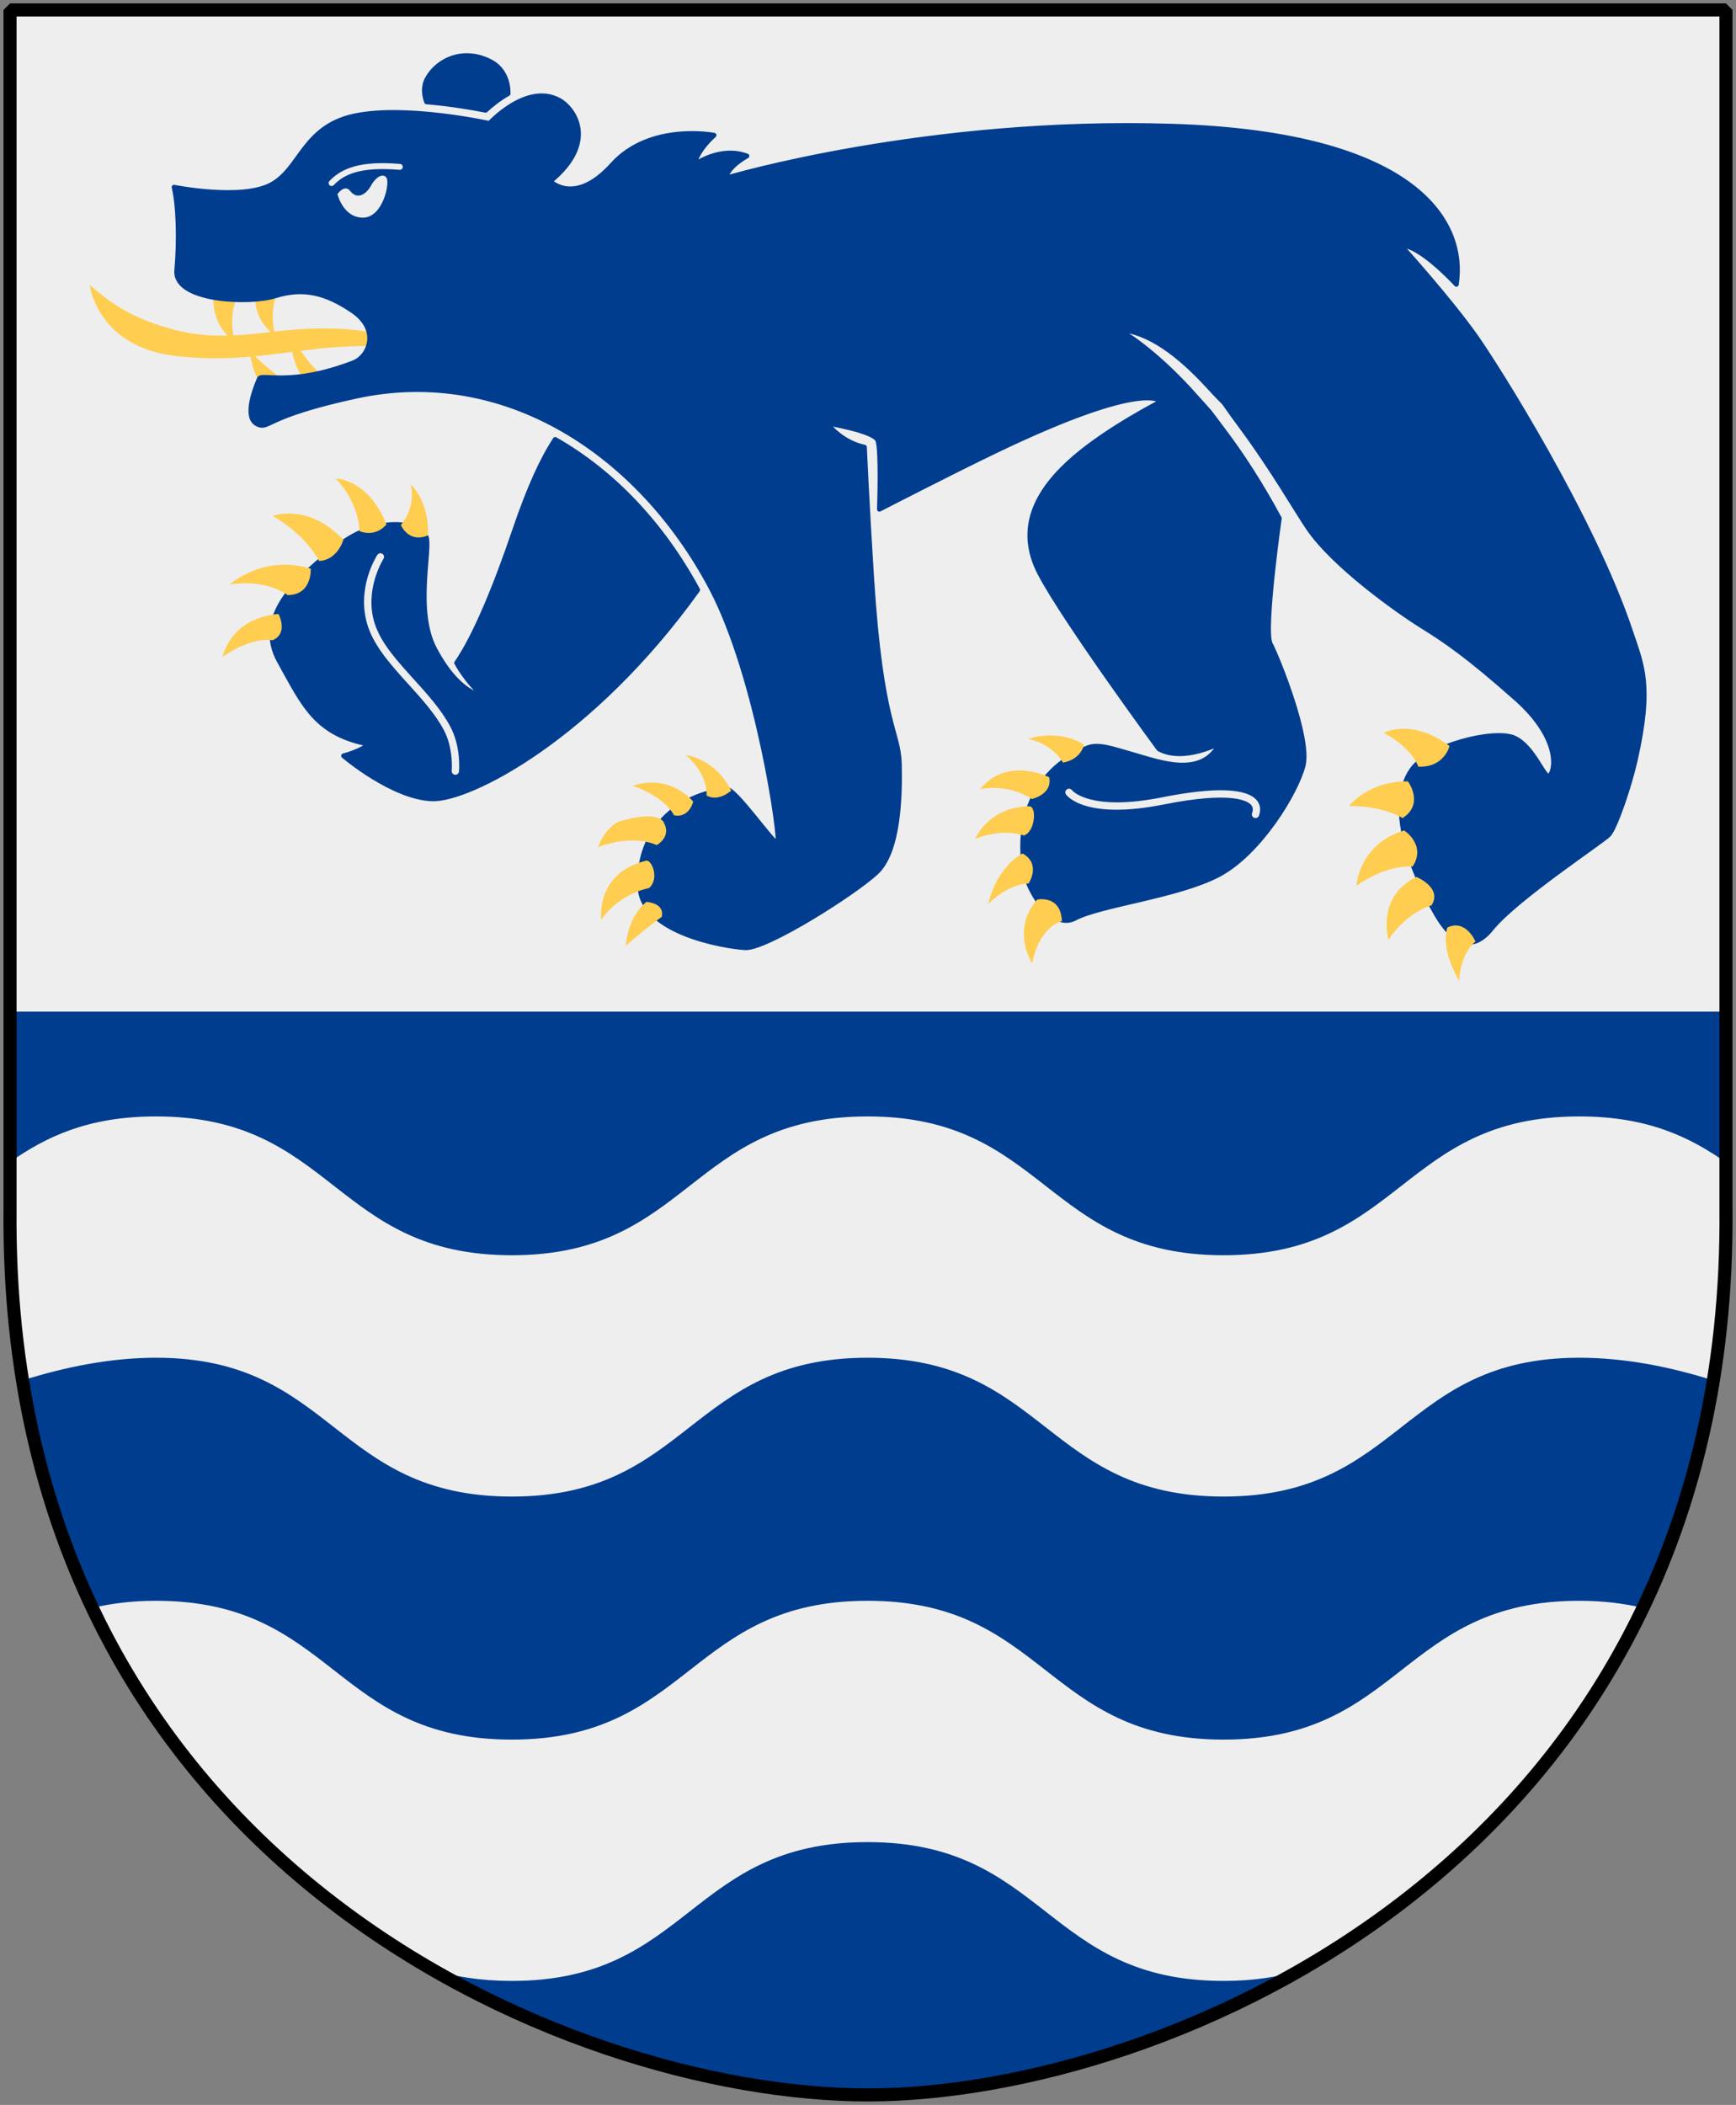 <?xml version="1.0" encoding="UTF-8" standalone="no"?>
<!-- Created with Inkscape (http://www.inkscape.org/) -->
<svg
   xmlns:dc="http://purl.org/dc/elements/1.1/"
   xmlns:cc="http://web.resource.org/cc/"
   xmlns:rdf="http://www.w3.org/1999/02/22-rdf-syntax-ns#"
   xmlns:svg="http://www.w3.org/2000/svg"
   xmlns="http://www.w3.org/2000/svg"
   version="1.0"
   width="251"
   height="304.2"
   id="svg4166">
  <rect width="100%" height="100%" fill="#808080" stroke="none"/>
  <defs
     id="defs4168" />
  <path
     d="M 249.551,1.44 L 125.5,1.44 L 1.45,1.44 L 1.45,174.936 C 0.682,268.657 81.739,302.756 125.5,302.756 C 168.494,302.756 250.318,268.657 249.551,174.936 L 249.551,1.44 z "
     style="fill:#003d8f"
     id="Shield" />
  <rect
     width="248.111"
     height="145"
     x="1.444"
     y="1.2"
     style="fill:#eeeeee"
     id="Division" />
  <g
     transform="matrix(0.297,-0.171,0.171,0.297,-28.905,10.263)"
     id="Bear">
    <path
       d="M 121.123,174.703 C 121.123,174.703 112.422,184.35 118.002,196.542 C 118.002,196.542 121.433,184.028 130.242,180.386 L 121.123,174.703 z "
       style="fill:#ffcd50"
       id="tooth-1" />
    <path
       d="M 119.147,219.115 C 119.147,219.115 118.229,207.335 123.916,200.747 C 123.916,200.747 123.763,214.808 127.325,221.879 L 119.147,219.115 z "
       style="fill:#ffcd50"
       id="Tooth-2" />
    <path
       d="M 60.904,139.225 C 60.904,139.225 50.345,163.417 77.854,183.574 C 105.363,203.729 127.178,205.697 153.59,222.411 L 154.754,216.859 C 154.754,216.859 149.612,210.846 132.664,201.753 C 115.714,192.659 97.86,188.64 82.577,173.525 C 69.988,161.075 65.099,151.526 60.904,139.225 z "
       style="fill:#ffcd50"
       id="Tongue" />
    <path
       d="M 105.212,167.34 C 105.212,167.34 96.093,177.451 101.94,190.228 C 101.94,190.228 105.537,177.115 114.769,173.296 L 105.212,167.34 z "
       style="fill:#ffcd50"
       id="Tooth-3" />
    <path
       d="M 105.543,196.142 C 105.543,196.142 100.453,208.902 103.428,214.271 C 104.364,215.958 110.831,215.519 110.894,213.7 C 110.957,211.883 107.059,204.965 105.543,196.142 z "
       style="fill:#ffcd50"
       id="tooth-4" />
    <path
       d="M 444.709,430.288 C 443.095,417.59 444.479,425.553 440.896,408.574 C 435.221,383.789 427.539,371.898 427.539,371.898 C 438.183,378.825 444.526,393.938 448.384,411.076 C 452.242,428.214 449.749,413.048 452.167,434.216 C 454.585,455.384 454.583,475.607 455.236,484.415 C 456.672,503.831 470.779,534.205 476.32,544.501 C 481.858,554.794 486.963,565.496 495.358,590.623 C 503.755,615.749 493.721,625.931 491.197,625.843 C 488.675,625.756 491.676,611.967 486.455,604.63 C 481.237,597.293 453.729,589.189 442.174,594.684 C 425.585,602.573 420.715,630.993 420.818,652.467 C 420.92,673.942 431.939,671.793 437.912,669.473 C 453.174,663.548 496.724,660.977 500.553,659.844 C 504.38,658.714 518.271,646.564 526.144,637.993 C 547.896,614.314 548.328,605.078 551.372,590.028 C 561.389,540.51 558.214,464.807 556.825,449.907 C 554.976,430.019 548.579,400.768 548.579,400.768 C 555.635,404.053 560.68,426.634 560.68,426.634 C 576.627,406.833 579.114,364.181 490.443,309.228 C 401.774,254.277 315.977,234.022 315.977,234.022 C 319.166,230.062 328.313,230.376 328.313,230.376 C 320.497,220.949 307.214,222.527 307.214,222.527 C 311.454,217.585 320.673,215.867 320.673,215.867 C 320.673,215.867 299.923,197.854 277.283,205.214 C 254.642,212.574 251.067,198.205 251.067,198.205 C 276.652,193.999 275.213,176.651 271.358,170.412 C 263.198,157.207 241.044,164.28 241.044,164.28 C 241.044,164.28 214.407,139.959 193.274,133.125 C 172.14,126.291 162.468,141.222 148.238,140.731 C 134.009,140.241 112.28,121.176 112.28,121.176 C 110.194,128.365 103.318,141.391 95.793,152.078 C 88.269,162.765 115.171,179.703 126.33,182.179 C 138.411,184.859 145.662,191.658 151.647,204.16 C 157.664,216.729 148.015,224.218 140.918,223.097 C 112.463,218.605 105.249,207.554 103.088,209.164 C 97.817,213.089 89.647,220.488 92.851,225.229 C 96.056,229.97 96.694,223.677 135.002,235.943 C 196.153,255.523 226.526,316.558 224.324,380.474 C 222.86,422.943 196.62,488.133 194.937,488.077 C 193.255,488.018 190.891,458.889 187.571,457.511 C 162.78,447.228 143.332,458.513 135.17,475.493 C 127.007,492.472 153.614,514.437 161.024,519.324 C 168.433,524.209 212.7,522.368 225.01,519.424 C 237.321,516.482 249.355,497.11 256.096,484.712 C 262.838,472.316 257.561,466.659 285.166,410.776 C 299.251,382.264 310.017,361.535 310.017,361.535 C 302.26,354.531 301.332,344.816 301.332,344.816 C 301.332,344.816 316.89,357.562 316.325,361.752 C 315.761,365.943 302.39,387.373 302.39,387.373 C 302.39,387.373 336.857,388.982 357.433,390.533 C 428.018,395.853 428.001,407.278 428.001,407.278 C 428.001,407.278 403.207,406.002 384.562,409.57 C 365.914,413.137 348.355,421.794 347.559,444.922 C 346.763,468.049 354.16,533.785 354.16,533.785 C 360.411,544.013 377.808,544.475 377.808,544.475 C 363.788,553.829 351.68,538.781 343.761,530.672 C 337.472,524.228 333.219,518.943 328.188,518.347 C 292.651,514.145 278.819,546.115 278.007,557.455 C 277.194,568.792 280.675,577.754 287.823,578 C 300.017,578.42 330.293,591.673 349.636,592.339 C 368.978,593.005 395.151,578.75 403.443,570.195 C 411.739,561.641 416.783,525.188 417,518.882 C 417.218,512.573 446.724,474.861 446.724,474.861 C 447.21,457.808 446.323,442.986 444.709,430.288 z M 254.122,157.314 C 256.929,152.615 257.487,146.914 254.556,142.169 C 247.984,131.535 235.974,129.915 227.812,134.761 C 224.571,136.686 223.119,139.934 222.543,143.151 C 231.485,149.377 238.925,155.653 242.381,158.671 C 245.075,158.047 249.376,157.28 254.122,157.314 z M 198.568,293.588 C 189.588,298.111 178.892,305.714 164.505,318.35 C 145.901,334.69 127.957,348.586 115.505,354.508 C 115.505,354.508 115.13,363.288 118.221,372.044 C 118.221,372.044 109.632,367 110.396,344.806 C 111.036,326.23 130.76,306.729 130.932,301.739 C 131.143,295.623 118.175,283.608 95.833,286.922 C 73.491,290.235 51.306,295.594 51.033,316.679 C 50.761,337.763 48.949,350.855 66.573,365.978 C 66.573,365.978 61.112,366.47 54.596,364.66 C 54.596,364.66 63.698,390.149 77.908,399.031 C 91.096,407.274 148.809,410.473 219.006,378.596 C 219.849,346.438 212.48,317.209 198.568,293.588 z M 111.098,301.991 C 110.965,302.06 97.684,309.063 94.756,323.357 C 93.082,331.526 95.162,341.08 97.364,351.199 C 99.187,359.576 101.073,368.238 100.789,376.472 C 100.438,386.654 94.581,394.927 94.332,395.274 C 93.516,396.412 91.925,396.673 90.787,395.859 C 89.648,395.044 89.384,393.453 90.197,392.314 C 90.25,392.241 95.411,384.871 95.707,376.296 C 95.968,368.698 94.152,360.353 92.393,352.27 C 90.176,342.087 87.885,331.556 89.773,322.336 C 93.214,305.539 108.155,297.781 108.79,297.459 C 110.037,296.825 111.57,297.325 112.204,298.572 C 112.841,299.82 112.344,301.353 111.098,301.991 C 111.097,301.992 111.098,301.991 111.098,301.991 z M 377.335,580.007 C 376.255,580.904 374.652,580.76 373.755,579.679 C 372.855,578.601 373.002,576.998 374.081,576.098 C 375.201,575.165 375.227,574.401 375.121,573.842 C 374.882,572.549 372.239,565.613 343.841,556.015 C 311.867,545.209 309.765,532.361 309.631,530.931 C 309.501,529.561 310.49,528.373 311.859,528.207 C 313.226,528.038 314.481,529.025 314.687,530.39 C 314.702,530.499 316.662,541.464 345.467,551.2 C 367.141,558.523 378.8,565.829 380.12,572.912 C 380.617,575.577 379.628,578.098 377.335,580.007 z "
       style="fill:#003d8f;stroke:#003d8f;stroke-width:2;stroke-linecap:round;stroke-linejoin:round"
       id="body" />
    <path
       d="M 170.748,152.831 C 177.083,150.973 185.02,151.52 199.099,161.278"
       style="fill:none;stroke:#eeeeee;stroke-width:2.5;stroke-linecap:round;stroke-linejoin:round"
       id="eye-1" />
    <path
       d="M 170.577,158.097 C 170.577,158.097 167.667,167.873 174.915,172.059 C 182.161,176.244 191.98,165.27 191.933,162.585 C 191.887,159.901 188.234,159.877 184.663,162.053 C 181.092,164.227 176.473,164.544 175.838,159.457 C 175.683,158.228 174.596,156.443 170.577,158.097 z "
       style="fill:#eeeeee"
       id="eye-2" />
    <g
       style="fill:#ffcd50"
       id="claws">
      <path
         d="M 31.25,303.043 C 31.25,303.043 41.861,290.454 60.685,299.122 C 60.685,299.122 60.367,308.364 52.995,307.494 C 52.994,307.494 46.715,301.725 31.25,303.043 z "
         id="path2035" />
      <path
         d="M 49.073,278.058 C 49.073,278.058 67.713,274.07 81.993,289.37 C 81.993,289.37 77.022,299.376 67.951,294.129 C 67.95,294.129 64.285,284.134 49.073,278.058 z "
         id="path2037" />
      <path
         d="M 79.231,262.134 C 79.231,262.134 94.878,264.524 100.009,285.673 C 100.009,285.673 93.624,291.93 86.656,288.297 C 86.656,288.297 87.665,276.921 79.231,262.134 z "
         id="path2039" />
      <path
         d="M 110.089,261.654 C 110.089,261.654 121.881,268.537 119.014,289.103 C 119.014,289.103 112.745,291.971 107.711,285.937 C 107.71,285.937 113.606,275.963 110.089,261.654 z "
         id="path2041" />
      <path
         d="M 136.306,279.521 C 136.306,279.521 134.139,288.7 124.143,292.365 C 124.143,292.365 122.933,300.65 131.834,301.883 C 131.834,301.883 139.292,291.344 136.306,279.521 z "
         id="path2043" />
      <path
         d="M 117.829,493.545 C 117.829,493.545 117.891,493.447 118.011,493.27 C 119.105,491.644 125.081,483.406 134.581,481.787 C 134.581,481.787 141.22,486.025 137.057,490.508 C 137.056,490.507 129.322,491.165 117.829,493.545 z "
         id="path2045" />
      <path
         d="M 138.437,477.293 C 138.437,477.293 126.252,472.863 114.323,478.931 C 114.323,478.931 121.631,460.491 143.12,466.66 C 145.564,467.359 144.331,476.262 138.437,477.293 z "
         id="path2047" />
      <path
         d="M 128.525,451.661 C 128.525,451.661 142.96,453.393 150.333,463.207 C 150.333,463.207 157.418,463.451 157.651,456.674 C 157.651,456.674 159.366,451.246 142.567,446.902 C 137.065,445.478 130.129,449.865 128.525,451.661 z "
         id="path2049" />
      <path
         d="M 154.029,436.501 C 154.029,436.501 163.239,446.689 162.92,455.93 C 162.92,455.93 167.085,460.391 172.821,455.038 C 172.821,455.038 170.57,439.848 154.029,436.501 z "
         id="path2051" />
      <path
         d="M 179.937,436.47 C 179.937,436.47 189.871,443.597 189.031,458.988 C 189.031,458.988 181.882,460.594 178.972,455.56 C 178.972,455.559 184.144,448.642 179.937,436.47 z "
         id="path2053" />
      <path
         d="M 282.449,576.324 C 282.449,576.324 273.303,573.232 262.702,585.513 C 262.702,585.513 261.733,568.823 277.966,563.216 C 277.966,563.217 287.729,566.329 282.449,576.324 z "
         id="path2055" />
      <path
         d="M 282.353,543.318 C 282.353,543.318 270.669,542.299 259.143,554.547 C 259.143,554.547 270.052,551.223 278.232,555.512 C 278.232,555.513 287.017,551.189 282.353,543.318 z "
         id="path2057" />
      <path
         d="M 268.075,528.021 C 268.075,528.021 279.358,519.096 294.62,527.395 C 297.649,529.04 291.477,538.083 286.58,536.988 C 286.58,536.988 280.663,529.689 268.075,528.021 z "
         id="path2059" />
      <path
         d="M 280.387,510.867 C 280.387,510.867 291.679,514.339 297.159,525.323 C 297.159,525.323 305.701,528.087 308.101,521.074 C 308.102,521.074 297.266,504.356 280.387,510.867 z "
         id="path2061" />
      <path
         d="M 308.431,502.58 C 308.431,502.58 321.613,504.885 327.69,516.507 C 327.69,516.507 323.515,521.298 316.207,518.578 C 316.206,518.578 316.514,509.645 308.431,502.58 z "
         id="path2063" />
      <path
         d="M 422.066,659.782 C 422.066,659.782 415.095,665.094 415.14,681.75 C 415.14,681.75 420.875,672.186 429.395,670.83 C 429.395,670.83 430.68,660.389 422.066,659.782 z "
         id="path2065" />
      <path
         d="M 420.916,648.33 C 420.916,648.33 410.527,645.506 397.973,651.858 C 397.973,651.858 402.306,633.502 421.384,634.775 C 421.384,634.775 428.766,644.284 420.916,648.33 z "
         id="path2067" />
      <path
         d="M 397.653,625.324 C 397.653,625.324 407.257,610.628 426.683,615.22 C 426.683,615.22 431.89,625.269 422.16,630.176 C 422.159,630.177 414.352,624.049 397.653,625.324 z "
         id="path2069" />
      <path
         d="M 411.663,594.654 C 411.663,594.654 423.87,589.524 438.379,598.044 C 438.379,598.044 439.825,609.815 428.704,610.356 C 428.704,610.355 424.368,601.878 411.663,594.654 z "
         id="path2071" />
      <path
         d="M 439.778,575.267 C 439.778,575.267 453.037,575.416 461.037,593.888 C 461.037,593.888 454.633,600.762 445.273,594.889 C 445.274,594.89 447.089,586.933 439.778,575.267 z "
         id="path2073" />
    </g>
  </g>
  <path
     d="M 22.562,161.344 C 12.708,161.344 6.635,164.304 1.438,167.938 L 1.438,174.938 C 1.366,183.631 2.008,191.812 3.25,199.5 C 9.394,197.551 15.981,196.219 22.562,196.219 C 48.286,196.219 48.277,216.281 74,216.281 C 99.723,216.281 99.714,196.219 125.438,196.219 C 151.161,196.219 151.183,216.281 176.906,216.281 C 202.629,216.281 202.621,196.219 228.344,196.219 C 234.946,196.219 241.55,197.54 247.719,199.5 C 248.972,191.812 249.634,183.631 249.562,174.938 L 249.562,168 C 244.343,164.341 238.254,161.344 228.344,161.344 C 202.621,161.344 202.629,181.406 176.906,181.406 C 151.183,181.406 151.161,161.344 125.438,161.344 C 99.714,161.344 99.723,181.406 74,181.406 C 48.277,181.406 48.286,161.344 22.562,161.344 z "
     style="fill:#eeeeee"
     id="Vagskura" />
  <path
     d="M 22.562,231.344 C 19.072,231.344 16.047,231.736 13.375,232.375 C 24.725,256.297 42.924,273.321 62.5,284.625 C 65.722,285.656 69.455,286.281 74,286.281 C 99.723,286.281 99.714,266.219 125.438,266.219 C 151.161,266.219 151.183,286.281 176.906,286.281 C 181.204,286.281 184.774,285.714 187.875,284.781 C 207.59,273.478 226.043,256.412 237.531,232.375 C 234.852,231.734 231.845,231.344 228.344,231.344 C 202.621,231.344 202.629,251.406 176.906,251.406 C 151.183,251.406 151.161,231.344 125.438,231.344 C 99.714,231.344 99.723,251.406 74,251.406 C 48.277,251.406 48.286,231.344 22.562,231.344 z "
     style="fill:#eeeeee"
     id="Vagskura-2" />
  <path
     d="M 249.551,1.44 L 125.5,1.44 L 1.45,1.44 L 1.45,174.936 C 0.682,268.657 81.739,302.756 125.5,302.756 C 168.494,302.756 250.318,268.657 249.551,174.936 L 249.551,1.44 z "
     style="fill:none;fill-opacity:0;stroke:#000000;stroke-width:1.888;stroke-linejoin:bevel"
     id="Frame" />
</svg>
